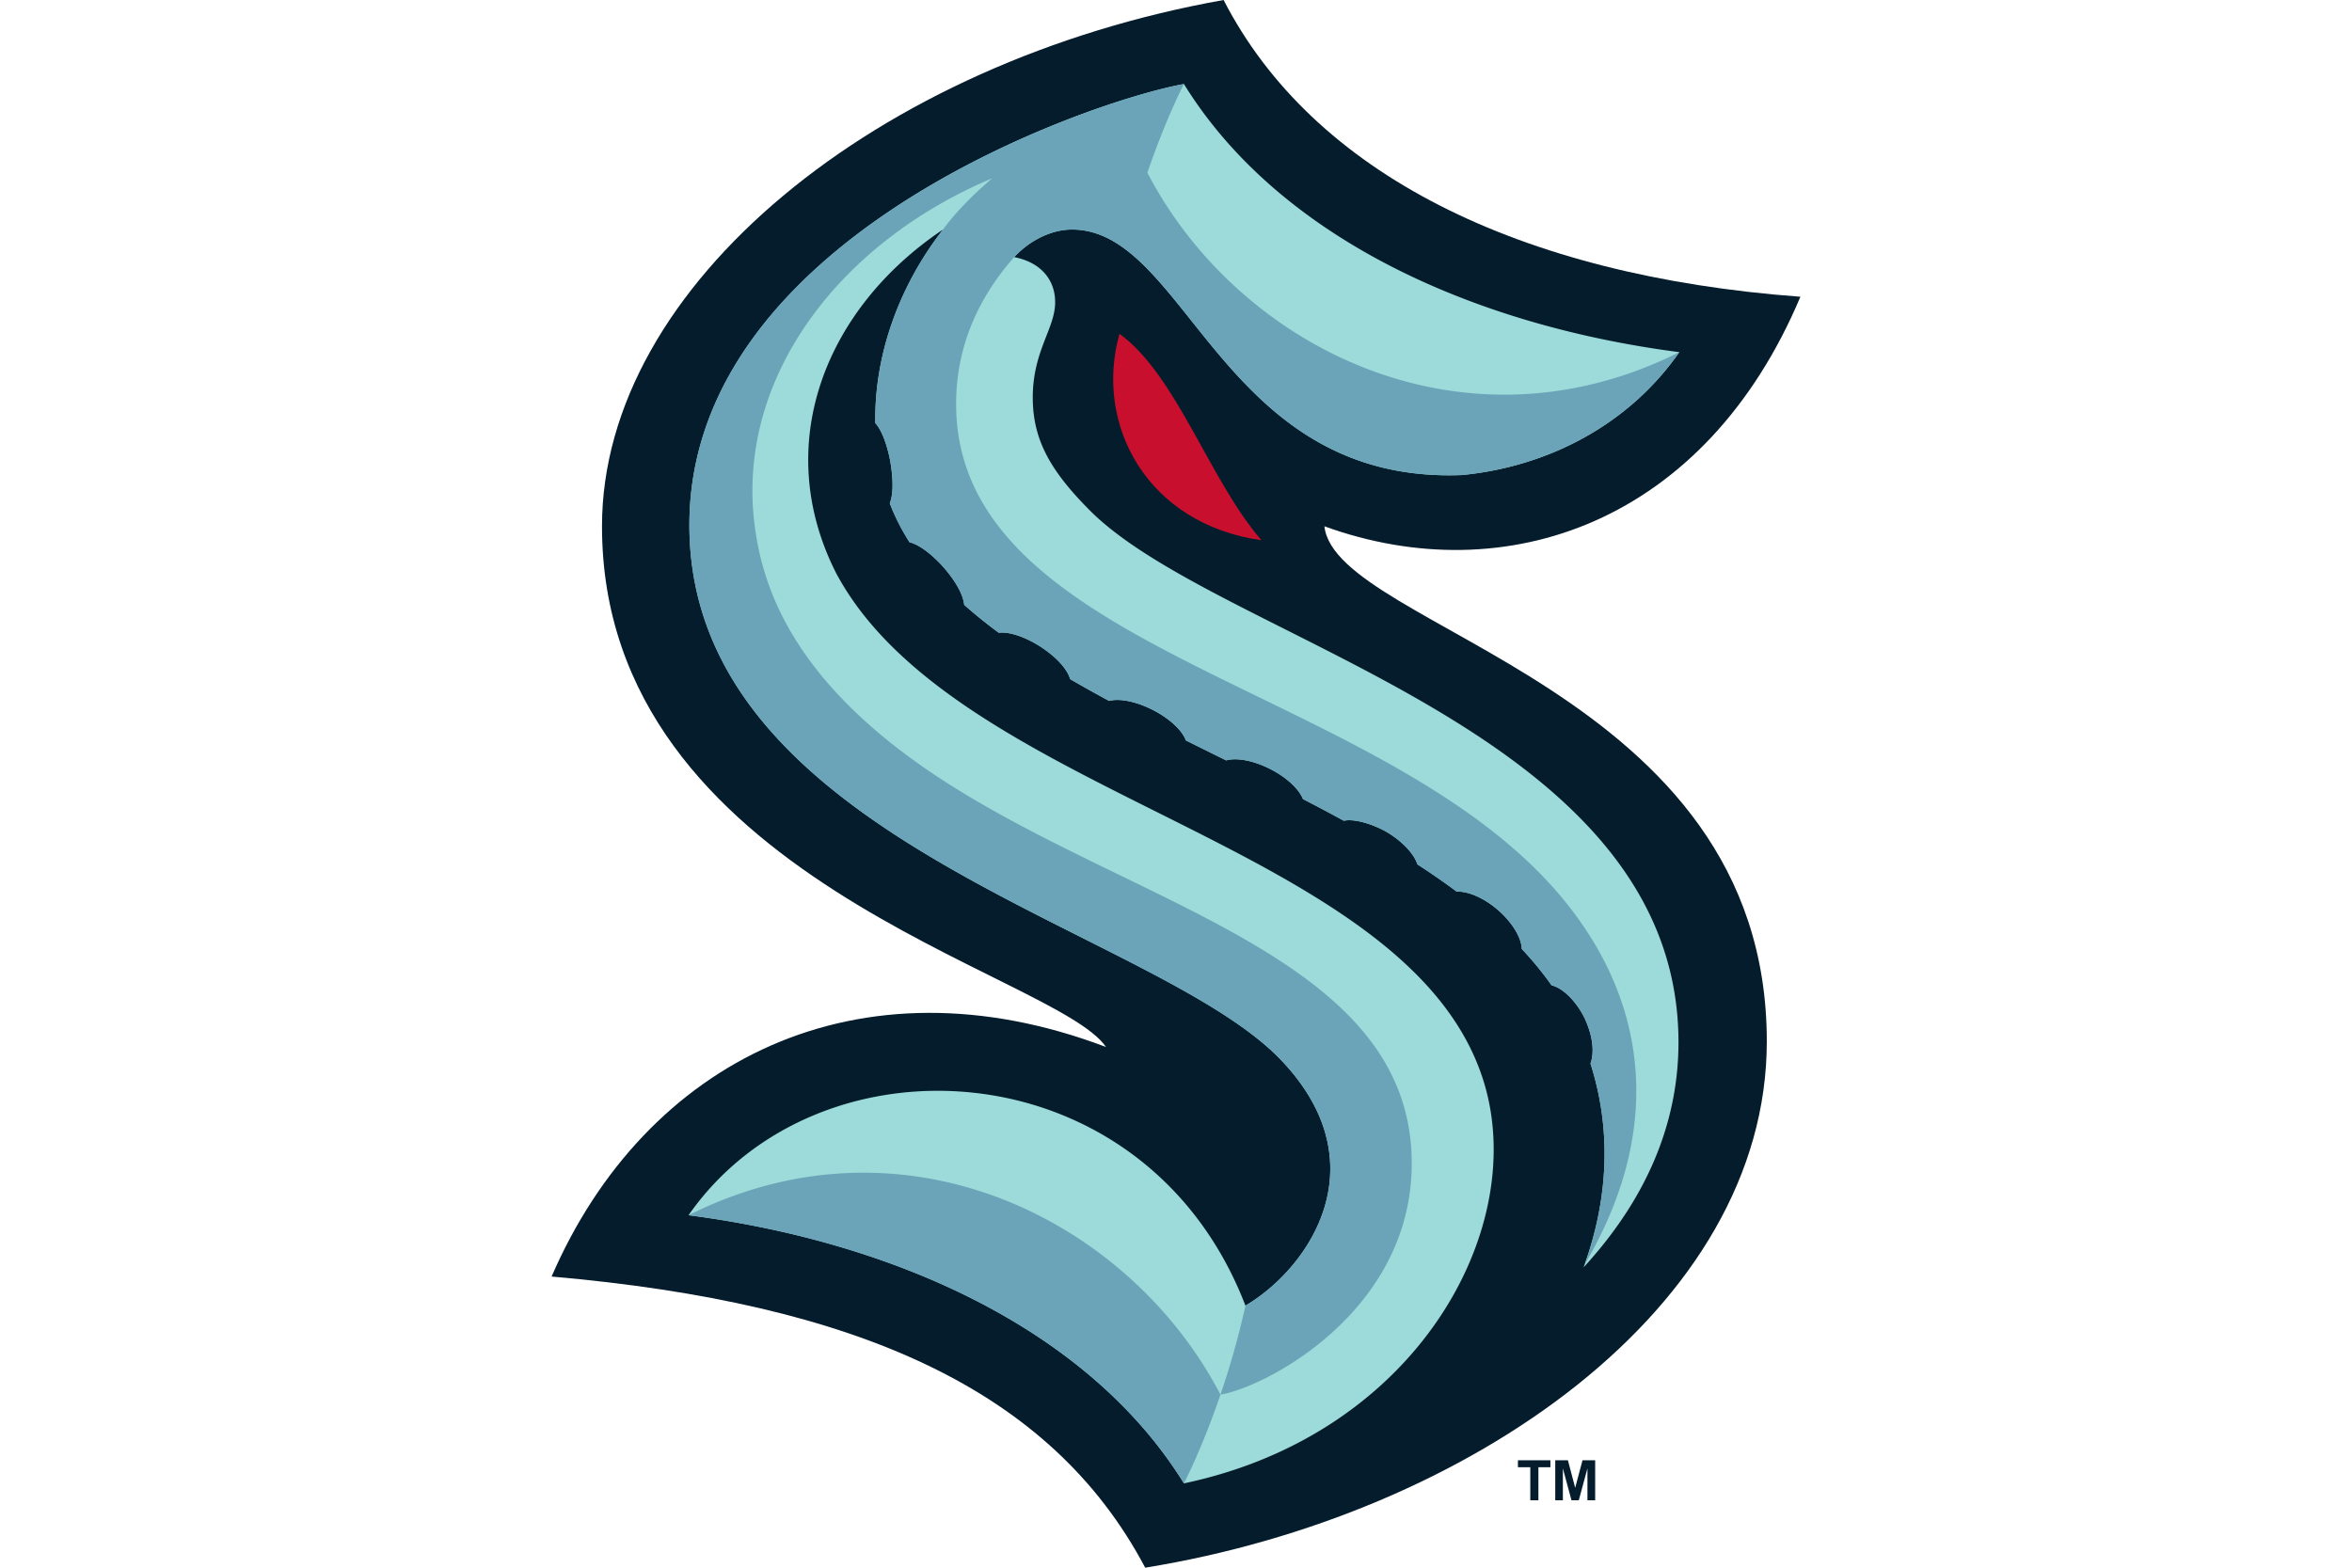 <svg xmlns="http://www.w3.org/2000/svg" viewBox="0 0 960 640"><path fill="#041C2C" d="M225.143 521.143C349.845 532.046 428.94 567.213 467.429 640c131.803-21.362 253.714-105.894 253.714-214.857 0-145.171-175.882-167.991-180.572-210.286 73.982 26.813 155.423-1.41 194.286-93.714C619.927 112.654 535.8 70.723 499.43 0 358.465 25.097 245.714 116.317 245.714 214.857c0 143.93 184.99 182.035 205.715 212.572-100.964-38.284-188.042 5.346-226.286 93.714z"/><path fill="#9CDBD9" d="M443.889 207.418c-15.78-16.032-22.353-28.585-22.353-45.155 0-18.948 9.14-28.219 9.14-38.848 0-9.121-5.73-16.276-16.71-18.455 6.517-7.014 15.347-11.251 23.566-11.251 47.044 0 60.935 103.967 159.088 100.234 34.985-3.354 68.037-20.366 88.813-50.18-85.716-11.127-163.966-47.554-202.198-109.468-39.665 7.22-205.987 64.614-201.78 184.576C285.84 343.97 470.832 378.733 522.58 432.454c40.802 42.359 12.066 85.044-14.237 100.565-40.631-105.67-174.152-113.187-227.307-36.91 85.715 11.128 163.965 47.554 202.198 109.468 94.552-19.837 140.164-102.747 122.802-162.549-28.731-98.969-215.29-116.379-264.774-209.08-26.444-52.157-4.7-107.849 43.645-140.253-18.971 24.457-28.052 52.647-27.643 79.028 4.287 4.678 6.12 15.638 6.157 15.86.624 3.83 1.749 11.91-.252 16.861 2.112 5.547 4.824 10.843 8.063 15.92 6.473 1.62 13.748 10.06 13.9 10.233 7.12 8.186 8.229 13.35 8.408 15.315 4.398 3.922 9.119 7.715 14.11 11.403 4.164-.497 10.502 1.524 16.967 5.633 7.433 4.867 11.137 9.68 12.186 13.298a554.525 554.525 0 0015.911 8.898c4.159-1.132 10.994.188 17.873 3.703 6.885 3.523 11.965 8.365 13.45 12.426 5.451 2.72 10.942 5.435 16.444 8.159 4.157-1.203 11.06-.01 17.998 3.523 6.787 3.457 11.749 8.22 13.333 12.244 5.62 2.911 11.186 5.86 16.666 8.864 5.107-1.039 13.25 2.068 17.683 4.701 6.548 3.917 11.052 8.994 12.375 13.108 5.547 3.602 10.914 7.304 16.048 11.131 4.34-.202 10.723 2.282 16.683 7.358 6.424 5.593 9.726 11.746 9.869 16.029 4.45 4.753 8.526 9.7 12.17 14.864 5.258 1.316 10.565 7.4 13.515 13.505 4.09 8.906 3.552 15.184 2.352 18.424 7.097 22.142 9.01 50.022-2.401 82.097-.118.335-.268.727-.434 1.142 23.876-25.993 40.023-57.997 38.676-96.42-4.387-125.098-189.377-159.862-241.126-213.584z"/><path fill="#C8102E" d="M514.882 220.542c-21.14-24.316-34.642-67.412-57.95-84.254-10.452 37.109 11.323 77.706 57.95 84.254z"/><path fill="#6BA4B8" d="M498.142 569.365c-7.623 22.345-14.907 36.212-14.907 36.212-38.233-61.914-116.483-98.34-202.199-109.468 88.566-44.403 180.261 2.312 217.106 73.256zm187.29-425.601c-88.566 44.402-180.26-2.313-217.105-73.256 7.623-22.345 14.908-36.213 14.908-36.213-37.455 6.821-206.022 63.606-201.78 184.576C285.84 343.97 470.832 378.733 522.58 432.454c40.802 42.359 12.066 85.044-14.237 100.565-3.001 13.607-6.638 25.9-10.202 36.346 19.27-3.357 77.688-34.281 78.072-93.792.53-82.02-105.48-103.752-185.831-153.527-66.139-40.971-78.977-81.628-82.33-107.36-7.886-60.536 34.833-115.82 96.934-141.9-8.908 7.595-15.817 15.001-20.08 20.909-18.97 24.457-28.051 52.647-27.642 79.028 4.287 4.678 6.12 15.639 6.157 15.86.624 3.83 1.749 11.91-.252 16.861 2.112 5.547 4.824 10.843 8.063 15.92 6.473 1.62 13.748 10.06 13.9 10.233 7.12 8.186 8.229 13.351 8.408 15.315 4.398 3.922 9.119 7.715 14.11 11.403 4.164-.497 10.502 1.524 16.967 5.633 7.433 4.866 11.137 9.68 12.186 13.298a553.56 553.56 0 0015.911 8.898c4.159-1.132 10.994.188 17.873 3.703 6.885 3.523 11.965 8.365 13.45 12.426 5.451 2.72 10.942 5.434 16.444 8.159 4.157-1.203 11.06-.009 17.998 3.523 6.787 3.457 11.749 8.22 13.333 12.245 5.62 2.91 11.186 5.86 16.666 8.863 5.107-1.039 13.25 2.068 17.683 4.701 6.548 3.917 11.052 8.994 12.375 13.108 5.547 3.602 10.914 7.304 16.048 11.131 4.34-.202 10.723 2.282 16.683 7.358 6.424 5.593 9.726 11.746 9.869 16.03 4.45 4.752 8.526 9.698 12.17 14.864 5.258 1.315 10.565 7.399 13.515 13.504 4.09 8.906 3.552 15.184 2.352 18.424 7.097 22.142 9.01 50.022-2.401 82.097 30.52-51.717 27.58-103.062-6.536-146.472C568.95 279.103 389.584 268.266 390.255 164.3c.16-24.733 10.48-44.408 23.712-59.339 6.516-7.014 15.346-11.252 23.565-11.252 47.044 0 60.935 103.968 159.088 100.235 34.985-3.354 68.037-20.366 88.812-50.18z"/><g><path fill="#041C2C" d="M624.607 612.477v-13.5h-5.045v-2.83h13.26v2.83h-4.905v13.5h-3.31zm10.189 0v-16.33h5.165l2.971 11.245 2.991-11.246h5.165v16.33h-3.15v-13.02l-3.532 13.02h-2.99l-3.51-13.02v13.02h-3.11z"/></g></svg>